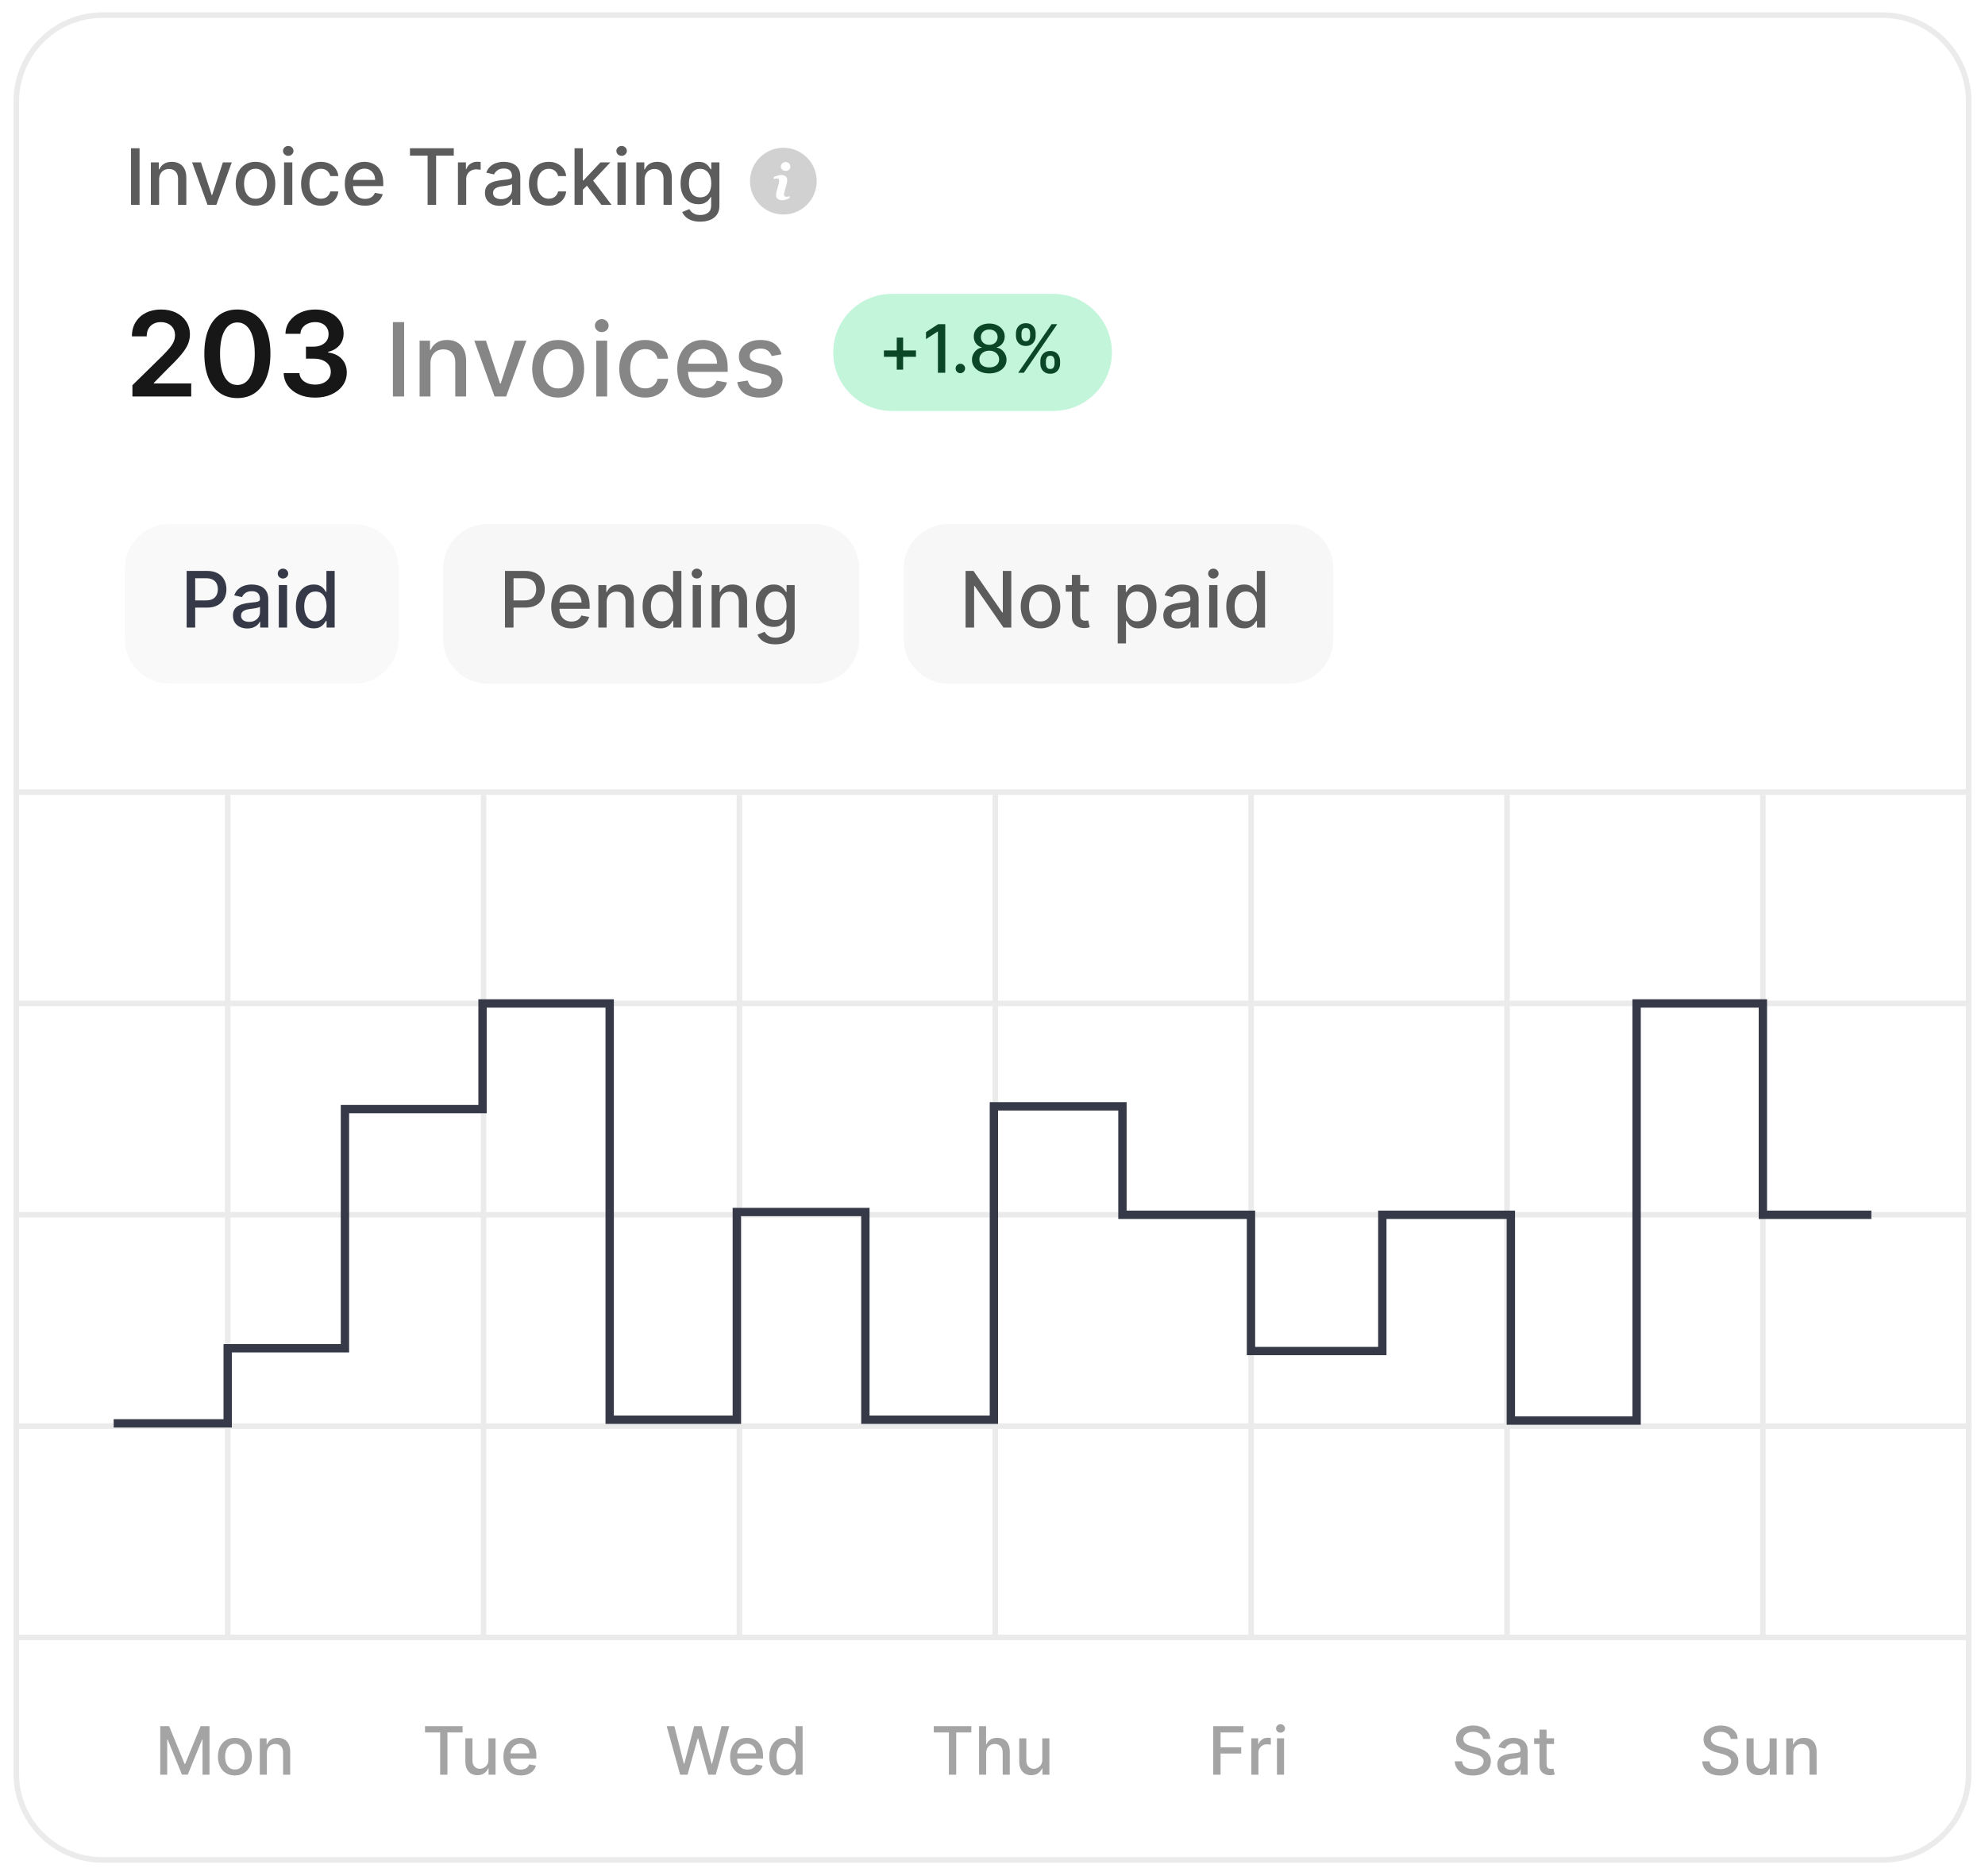 <svg width="293" height="277" viewBox="0 0 293 277" fill="none" xmlns="http://www.w3.org/2000/svg">
<g filter="url(#filter0_d_95_2905)">
<g clip-path="url(#clip0_95_2905)">
<path d="M2 14.136C2 6.881 7.881 1 15.136 1H277.864C285.119 1 291 6.881 291 14.136V261.023C291 268.278 285.119 274.159 277.864 274.159H15.136C7.881 274.159 2 268.278 2 261.023V14.136Z" fill="white"/>
<path d="M20.6 21.061V29.42H19.338V21.061H20.6ZM23.49 25.698V29.42H22.27V23.151H23.441V24.171H23.518C23.663 23.839 23.889 23.573 24.196 23.371C24.506 23.17 24.897 23.069 25.368 23.069C25.795 23.069 26.169 23.159 26.49 23.338C26.811 23.515 27.06 23.779 27.237 24.13C27.414 24.481 27.502 24.916 27.502 25.433V29.42H26.282V25.579C26.282 25.125 26.163 24.77 25.927 24.514C25.69 24.256 25.365 24.126 24.951 24.126C24.668 24.126 24.416 24.188 24.196 24.31C23.978 24.433 23.806 24.612 23.678 24.849C23.552 25.083 23.49 25.366 23.49 25.698ZM34.209 23.151L31.936 29.42H30.629L28.352 23.151H29.662L31.25 27.976H31.315L32.899 23.151H34.209ZM37.715 29.547C37.127 29.547 36.614 29.412 36.176 29.143C35.738 28.873 35.398 28.497 35.156 28.012C34.913 27.528 34.792 26.962 34.792 26.314C34.792 25.664 34.913 25.095 35.156 24.608C35.398 24.121 35.738 23.743 36.176 23.473C36.614 23.204 37.127 23.069 37.715 23.069C38.303 23.069 38.816 23.204 39.254 23.473C39.692 23.743 40.032 24.121 40.274 24.608C40.516 25.095 40.637 25.664 40.637 26.314C40.637 26.962 40.516 27.528 40.274 28.012C40.032 28.497 39.692 28.873 39.254 29.143C38.816 29.412 38.303 29.547 37.715 29.547ZM37.719 28.522C38.1 28.522 38.416 28.422 38.666 28.22C38.916 28.019 39.101 27.751 39.221 27.416C39.343 27.081 39.405 26.713 39.405 26.31C39.405 25.91 39.343 25.543 39.221 25.208C39.101 24.871 38.916 24.6 38.666 24.396C38.416 24.192 38.1 24.09 37.719 24.09C37.335 24.09 37.017 24.192 36.764 24.396C36.513 24.6 36.327 24.871 36.205 25.208C36.085 25.543 36.025 25.91 36.025 26.31C36.025 26.713 36.085 27.081 36.205 27.416C36.327 27.751 36.513 28.019 36.764 28.22C37.017 28.422 37.335 28.522 37.719 28.522ZM41.931 29.42V23.151H43.151V29.42H41.931ZM42.547 22.183C42.335 22.183 42.153 22.113 42 21.971C41.85 21.827 41.776 21.655 41.776 21.457C41.776 21.256 41.85 21.084 42 20.942C42.153 20.798 42.335 20.726 42.547 20.726C42.759 20.726 42.94 20.798 43.09 20.942C43.242 21.084 43.319 21.256 43.319 21.457C43.319 21.655 43.242 21.827 43.09 21.971C42.94 22.113 42.759 22.183 42.547 22.183ZM47.365 29.547C46.758 29.547 46.236 29.41 45.798 29.135C45.362 28.857 45.028 28.475 44.794 27.988C44.559 27.501 44.442 26.943 44.442 26.314C44.442 25.677 44.562 25.116 44.802 24.628C45.041 24.139 45.379 23.756 45.814 23.481C46.249 23.207 46.762 23.069 47.353 23.069C47.829 23.069 48.254 23.158 48.626 23.334C48.999 23.509 49.3 23.753 49.528 24.069C49.76 24.385 49.897 24.754 49.941 25.175H48.753C48.688 24.881 48.538 24.628 48.304 24.416C48.072 24.204 47.762 24.098 47.373 24.098C47.033 24.098 46.735 24.188 46.479 24.367C46.226 24.544 46.029 24.797 45.887 25.126C45.746 25.453 45.675 25.839 45.675 26.286C45.675 26.743 45.745 27.137 45.883 27.469C46.022 27.801 46.218 28.058 46.471 28.241C46.727 28.423 47.028 28.514 47.373 28.514C47.605 28.514 47.814 28.472 48.002 28.388C48.192 28.301 48.351 28.177 48.479 28.016C48.61 27.856 48.701 27.663 48.753 27.437H49.941C49.897 27.842 49.765 28.204 49.545 28.522C49.324 28.841 49.029 29.091 48.659 29.273C48.292 29.456 47.86 29.547 47.365 29.547ZM53.879 29.547C53.261 29.547 52.729 29.415 52.283 29.151C51.839 28.884 51.496 28.51 51.254 28.029C51.015 27.544 50.895 26.977 50.895 26.326C50.895 25.684 51.015 25.118 51.254 24.628C51.496 24.139 51.834 23.756 52.267 23.481C52.702 23.207 53.211 23.069 53.793 23.069C54.147 23.069 54.49 23.128 54.822 23.245C55.154 23.362 55.452 23.545 55.716 23.796C55.98 24.046 56.188 24.371 56.34 24.771C56.493 25.169 56.569 25.652 56.569 26.22V26.653H51.585V25.739H55.373C55.373 25.418 55.308 25.133 55.177 24.886C55.046 24.635 54.863 24.438 54.626 24.294C54.392 24.149 54.117 24.077 53.801 24.077C53.459 24.077 53.159 24.162 52.903 24.33C52.65 24.496 52.454 24.714 52.316 24.983C52.179 25.25 52.111 25.54 52.111 25.853V26.567C52.111 26.986 52.185 27.343 52.332 27.637C52.482 27.931 52.69 28.155 52.956 28.31C53.223 28.463 53.535 28.539 53.891 28.539C54.123 28.539 54.333 28.506 54.524 28.441C54.714 28.373 54.879 28.272 55.018 28.139C55.157 28.005 55.263 27.841 55.336 27.645L56.491 27.853C56.399 28.193 56.233 28.491 55.993 28.747C55.757 29 55.459 29.197 55.099 29.339C54.743 29.478 54.336 29.547 53.879 29.547ZM60.513 22.147V21.061H66.982V22.147H64.374V29.42H63.117V22.147H60.513ZM67.594 29.42V23.151H68.774V24.147H68.839C68.953 23.809 69.155 23.544 69.443 23.351C69.734 23.155 70.064 23.057 70.431 23.057C70.507 23.057 70.597 23.06 70.7 23.065C70.806 23.07 70.889 23.077 70.949 23.085V24.253C70.9 24.239 70.813 24.224 70.688 24.208C70.563 24.189 70.438 24.179 70.312 24.179C70.024 24.179 69.767 24.241 69.541 24.363C69.318 24.483 69.141 24.65 69.01 24.865C68.88 25.077 68.814 25.32 68.814 25.592V29.42H67.594ZM73.705 29.559C73.308 29.559 72.948 29.486 72.627 29.339C72.306 29.189 72.052 28.973 71.864 28.69C71.679 28.407 71.586 28.06 71.586 27.649C71.586 27.295 71.654 27.004 71.79 26.775C71.927 26.547 72.11 26.366 72.341 26.233C72.573 26.099 72.831 25.998 73.117 25.93C73.403 25.863 73.694 25.811 73.991 25.775C74.366 25.732 74.671 25.697 74.905 25.669C75.139 25.639 75.309 25.592 75.415 25.526C75.521 25.461 75.574 25.355 75.574 25.208V25.179C75.574 24.823 75.474 24.547 75.272 24.351C75.074 24.155 74.777 24.057 74.382 24.057C73.972 24.057 73.648 24.148 73.411 24.33C73.177 24.51 73.015 24.71 72.925 24.93L71.778 24.669C71.914 24.288 72.113 23.981 72.374 23.747C72.638 23.51 72.942 23.338 73.284 23.232C73.627 23.124 73.988 23.069 74.366 23.069C74.617 23.069 74.882 23.099 75.162 23.159C75.445 23.216 75.709 23.322 75.954 23.477C76.202 23.632 76.404 23.854 76.562 24.143C76.72 24.428 76.799 24.8 76.799 25.257V29.42H75.607V28.563H75.558C75.479 28.721 75.361 28.876 75.203 29.029C75.045 29.181 74.842 29.308 74.595 29.408C74.347 29.509 74.05 29.559 73.705 29.559ZM73.97 28.58C74.308 28.58 74.596 28.513 74.835 28.38C75.078 28.246 75.261 28.072 75.387 27.857C75.514 27.639 75.578 27.407 75.578 27.159V26.351C75.535 26.394 75.451 26.435 75.325 26.473C75.203 26.509 75.063 26.54 74.905 26.567C74.747 26.592 74.593 26.615 74.444 26.637C74.294 26.656 74.169 26.672 74.068 26.686C73.831 26.715 73.615 26.766 73.419 26.837C73.226 26.907 73.071 27.009 72.954 27.143C72.84 27.273 72.782 27.448 72.782 27.665C72.782 27.967 72.894 28.196 73.117 28.351C73.34 28.503 73.625 28.58 73.97 28.58ZM80.996 29.547C80.39 29.547 79.867 29.41 79.429 29.135C78.994 28.857 78.659 28.475 78.425 27.988C78.191 27.501 78.074 26.943 78.074 26.314C78.074 25.677 78.194 25.116 78.433 24.628C78.672 24.139 79.01 23.756 79.445 23.481C79.881 23.207 80.394 23.069 80.984 23.069C81.46 23.069 81.885 23.158 82.258 23.334C82.63 23.509 82.931 23.753 83.16 24.069C83.391 24.385 83.528 24.754 83.572 25.175H82.384C82.319 24.881 82.169 24.628 81.935 24.416C81.704 24.204 81.394 24.098 81.005 24.098C80.664 24.098 80.366 24.188 80.111 24.367C79.858 24.544 79.66 24.797 79.519 25.126C79.377 25.453 79.306 25.839 79.306 26.286C79.306 26.743 79.376 27.137 79.515 27.469C79.653 27.801 79.849 28.058 80.103 28.241C80.358 28.423 80.659 28.514 81.005 28.514C81.236 28.514 81.445 28.472 81.633 28.388C81.824 28.301 81.983 28.177 82.111 28.016C82.241 27.856 82.332 27.663 82.384 27.437H83.572C83.528 27.842 83.397 28.204 83.176 28.522C82.956 28.841 82.66 29.091 82.29 29.273C81.923 29.456 81.492 29.547 80.996 29.547ZM85.931 27.294L85.922 25.804H86.135L88.633 23.151H90.094L87.245 26.171H87.053L85.931 27.294ZM84.808 29.42V21.061H86.029V29.42H84.808ZM88.767 29.42L86.522 26.441L87.363 25.588L90.266 29.42H88.767ZM91.137 29.42V23.151H92.358V29.42H91.137ZM91.754 22.183C91.541 22.183 91.359 22.113 91.207 21.971C91.057 21.827 90.982 21.655 90.982 21.457C90.982 21.256 91.057 21.084 91.207 20.942C91.359 20.798 91.541 20.726 91.754 20.726C91.966 20.726 92.147 20.798 92.297 20.942C92.449 21.084 92.525 21.256 92.525 21.457C92.525 21.655 92.449 21.827 92.297 21.971C92.147 22.113 91.966 22.183 91.754 22.183ZM95.151 25.698V29.42H93.931V23.151H95.102V24.171H95.18C95.324 23.839 95.55 23.573 95.857 23.371C96.168 23.17 96.558 23.069 97.029 23.069C97.456 23.069 97.83 23.159 98.151 23.338C98.472 23.515 98.722 23.779 98.898 24.13C99.075 24.481 99.164 24.916 99.164 25.433V29.42H97.943V25.579C97.943 25.125 97.825 24.77 97.588 24.514C97.351 24.256 97.026 24.126 96.613 24.126C96.329 24.126 96.078 24.188 95.857 24.31C95.64 24.433 95.467 24.612 95.339 24.849C95.214 25.083 95.151 25.366 95.151 25.698ZM103.36 31.902C102.862 31.902 102.434 31.837 102.074 31.706C101.718 31.576 101.427 31.403 101.201 31.188C100.975 30.973 100.806 30.738 100.695 30.482L101.744 30.049C101.817 30.169 101.915 30.295 102.038 30.429C102.163 30.565 102.332 30.68 102.544 30.776C102.759 30.871 103.035 30.918 103.372 30.918C103.835 30.918 104.217 30.805 104.519 30.58C104.821 30.357 104.972 30 104.972 29.51V28.277H104.895C104.821 28.411 104.715 28.559 104.577 28.722C104.44 28.886 104.253 29.027 104.013 29.147C103.774 29.267 103.462 29.326 103.079 29.326C102.583 29.326 102.137 29.211 101.74 28.98C101.345 28.746 101.032 28.401 100.801 27.947C100.572 27.49 100.458 26.928 100.458 26.261C100.458 25.594 100.571 25.023 100.797 24.547C101.025 24.07 101.338 23.706 101.736 23.453C102.133 23.197 102.583 23.069 103.087 23.069C103.476 23.069 103.79 23.134 104.03 23.265C104.269 23.393 104.455 23.543 104.589 23.714C104.725 23.886 104.83 24.037 104.903 24.167H104.993V23.151H106.189V29.559C106.189 30.098 106.064 30.54 105.813 30.886C105.563 31.231 105.224 31.487 104.797 31.653C104.372 31.819 103.894 31.902 103.36 31.902ZM103.348 28.314C103.699 28.314 103.996 28.233 104.238 28.069C104.483 27.903 104.668 27.667 104.793 27.359C104.921 27.049 104.985 26.677 104.985 26.245C104.985 25.823 104.922 25.451 104.797 25.13C104.672 24.809 104.488 24.559 104.246 24.379C104.004 24.197 103.704 24.106 103.348 24.106C102.981 24.106 102.674 24.201 102.43 24.392C102.185 24.579 102 24.835 101.874 25.159C101.752 25.483 101.691 25.845 101.691 26.245C101.691 26.656 101.753 27.016 101.878 27.326C102.004 27.637 102.189 27.879 102.434 28.053C102.681 28.227 102.986 28.314 103.348 28.314Z" fill="#5C5C5C"/>
<path fill-rule="evenodd" clip-rule="evenodd" d="M115.629 30.846C118.35 30.846 120.555 28.641 120.555 25.92C120.555 23.2 118.35 20.994 115.629 20.994C112.909 20.994 110.703 23.2 110.703 25.92C110.703 28.641 112.909 30.846 115.629 30.846ZM116.509 28.449L116.587 28.128C116.547 28.147 116.481 28.169 116.391 28.194C116.301 28.218 116.22 28.231 116.148 28.231C115.996 28.231 115.889 28.206 115.827 28.156C115.765 28.106 115.734 28.012 115.734 27.874C115.734 27.819 115.744 27.737 115.763 27.631C115.782 27.523 115.804 27.428 115.828 27.344L116.121 26.305C116.15 26.209 116.17 26.104 116.18 25.99C116.191 25.875 116.196 25.796 116.196 25.75C116.196 25.531 116.119 25.353 115.966 25.216C115.812 25.079 115.593 25.01 115.309 25.01C115.151 25.01 114.984 25.038 114.808 25.094C114.631 25.15 114.446 25.218 114.253 25.296L114.174 25.618C114.232 25.597 114.301 25.574 114.381 25.55C114.461 25.526 114.539 25.514 114.615 25.514C114.771 25.514 114.876 25.541 114.931 25.593C114.986 25.645 115.013 25.739 115.013 25.872C115.013 25.946 115.005 26.028 114.986 26.117C114.969 26.206 114.946 26.301 114.92 26.401L114.625 27.445C114.599 27.555 114.58 27.653 114.568 27.74C114.556 27.827 114.55 27.912 114.55 27.995C114.55 28.21 114.629 28.387 114.788 28.526C114.946 28.665 115.168 28.735 115.454 28.735C115.64 28.735 115.803 28.711 115.944 28.662C116.084 28.613 116.273 28.542 116.509 28.449ZM116.456 24.226C116.594 24.099 116.662 23.944 116.662 23.763C116.662 23.582 116.594 23.427 116.456 23.298C116.32 23.17 116.155 23.105 115.962 23.105C115.768 23.105 115.603 23.17 115.465 23.298C115.326 23.427 115.257 23.582 115.257 23.763C115.257 23.944 115.326 24.099 115.465 24.226C115.603 24.354 115.768 24.417 115.962 24.417C116.155 24.417 116.32 24.354 116.456 24.226Z" fill="#D1D1D1"/>
<path d="M19.545 57.705V56.048L23.941 51.739C24.361 51.314 24.712 50.937 24.992 50.607C25.272 50.278 25.482 49.958 25.622 49.649C25.763 49.34 25.833 49.01 25.833 48.66C25.833 48.26 25.742 47.918 25.561 47.633C25.379 47.345 25.13 47.122 24.812 46.966C24.495 46.809 24.134 46.731 23.731 46.731C23.314 46.731 22.95 46.817 22.636 46.99C22.323 47.16 22.08 47.401 21.907 47.714C21.738 48.027 21.653 48.4 21.653 48.833H19.471C19.471 48.029 19.654 47.331 20.021 46.737C20.388 46.144 20.893 45.684 21.536 45.358C22.183 45.033 22.925 44.87 23.762 44.87C24.611 44.87 25.357 45.029 26 45.346C26.642 45.663 27.141 46.098 27.496 46.651C27.854 47.203 28.034 47.833 28.034 48.542C28.034 49.016 27.943 49.482 27.762 49.94C27.58 50.397 27.261 50.904 26.803 51.46C26.35 52.017 25.713 52.691 24.893 53.482L22.71 55.702V55.788H28.225V57.705H19.545ZM35.038 57.946C34.02 57.946 33.146 57.688 32.417 57.173C31.692 56.654 31.133 55.906 30.741 54.929C30.354 53.948 30.16 52.767 30.16 51.386C30.164 50.005 30.36 48.831 30.748 47.862C31.139 46.889 31.698 46.148 32.423 45.636C33.153 45.126 34.024 44.87 35.038 44.87C36.052 44.87 36.924 45.126 37.653 45.636C38.383 46.148 38.941 46.889 39.329 47.862C39.72 48.835 39.916 50.01 39.916 51.386C39.916 52.771 39.72 53.954 39.329 54.935C38.941 55.912 38.383 56.658 37.653 57.173C36.928 57.688 36.056 57.946 35.038 57.946ZM35.038 56.011C35.83 56.011 36.454 55.621 36.911 54.842C37.373 54.059 37.604 52.907 37.604 51.386C37.604 50.38 37.499 49.536 37.289 48.851C37.078 48.167 36.782 47.652 36.398 47.306C36.015 46.956 35.562 46.78 35.038 46.78C34.251 46.78 33.629 47.172 33.171 47.955C32.714 48.734 32.483 49.878 32.479 51.386C32.475 52.396 32.576 53.245 32.782 53.933C32.992 54.622 33.289 55.141 33.672 55.491C34.055 55.837 34.511 56.011 35.038 56.011ZM46.514 57.878C45.624 57.878 44.833 57.725 44.14 57.42C43.452 57.115 42.908 56.691 42.508 56.147C42.108 55.603 41.896 54.974 41.871 54.261H44.196C44.217 54.603 44.33 54.902 44.536 55.157C44.742 55.409 45.016 55.605 45.358 55.745C45.7 55.885 46.084 55.955 46.508 55.955C46.962 55.955 47.363 55.877 47.714 55.72C48.064 55.559 48.338 55.337 48.536 55.052C48.734 54.768 48.831 54.44 48.827 54.069C48.831 53.686 48.732 53.348 48.53 53.055C48.328 52.763 48.035 52.534 47.652 52.369C47.273 52.204 46.815 52.122 46.279 52.122H45.16V50.354H46.279C46.72 50.354 47.106 50.278 47.435 50.125C47.769 49.972 48.031 49.758 48.221 49.482C48.41 49.202 48.503 48.878 48.499 48.511C48.503 48.153 48.423 47.842 48.258 47.578C48.097 47.31 47.868 47.102 47.572 46.953C47.279 46.805 46.935 46.731 46.539 46.731C46.152 46.731 45.793 46.801 45.463 46.941C45.134 47.081 44.868 47.281 44.666 47.541C44.464 47.796 44.357 48.101 44.344 48.456H42.137C42.154 47.747 42.358 47.124 42.749 46.589C43.145 46.049 43.672 45.628 44.332 45.327C44.991 45.022 45.731 44.87 46.551 44.87C47.396 44.87 48.13 45.029 48.752 45.346C49.379 45.659 49.863 46.082 50.205 46.613C50.547 47.145 50.718 47.732 50.718 48.375C50.722 49.088 50.512 49.686 50.088 50.168C49.667 50.651 49.115 50.966 48.431 51.114V51.213C49.321 51.337 50.003 51.666 50.477 52.202C50.955 52.734 51.192 53.395 51.188 54.187C51.188 54.896 50.986 55.53 50.582 56.091C50.182 56.647 49.63 57.084 48.925 57.402C48.225 57.719 47.421 57.878 46.514 57.878Z" fill="#171717"/>
<path d="M59.653 46.731V57.705H57.997V46.731H59.653ZM63.537 52.818V57.705H61.935V49.475H63.473V50.814H63.575C63.764 50.378 64.061 50.028 64.464 49.764C64.871 49.5 65.384 49.367 66.002 49.367C66.563 49.367 67.054 49.485 67.475 49.721C67.897 49.953 68.224 50.3 68.456 50.761C68.688 51.221 68.804 51.791 68.804 52.47V57.705H67.202V52.663C67.202 52.066 67.047 51.6 66.736 51.264C66.425 50.925 65.998 50.755 65.455 50.755C65.084 50.755 64.754 50.836 64.464 50.996C64.178 51.157 63.952 51.393 63.784 51.703C63.619 52.011 63.537 52.382 63.537 52.818ZM77.699 49.475L74.714 57.705H73L70.01 49.475H71.73L73.814 55.808H73.9L75.979 49.475H77.699ZM82.391 57.871C81.619 57.871 80.946 57.694 80.371 57.34C79.796 56.987 79.349 56.492 79.031 55.856C78.713 55.22 78.555 54.477 78.555 53.627C78.555 52.773 78.713 52.027 79.031 51.387C79.349 50.748 79.796 50.252 80.371 49.898C80.946 49.544 81.619 49.367 82.391 49.367C83.162 49.367 83.836 49.544 84.411 49.898C84.986 50.252 85.433 50.748 85.751 51.387C86.068 52.027 86.227 52.773 86.227 53.627C86.227 54.477 86.068 55.22 85.751 55.856C85.433 56.492 84.986 56.987 84.411 57.34C83.836 57.694 83.162 57.871 82.391 57.871ZM82.396 56.526C82.896 56.526 83.311 56.394 83.639 56.129C83.968 55.865 84.211 55.513 84.368 55.074C84.529 54.634 84.609 54.15 84.609 53.622C84.609 53.097 84.529 52.614 84.368 52.175C84.211 51.732 83.968 51.377 83.639 51.109C83.311 50.841 82.896 50.707 82.396 50.707C81.893 50.707 81.475 50.841 81.142 51.109C80.814 51.377 80.569 51.732 80.409 52.175C80.251 52.614 80.173 53.097 80.173 53.622C80.173 54.15 80.251 54.634 80.409 55.074C80.569 55.513 80.814 55.865 81.142 56.129C81.475 56.394 81.893 56.526 82.396 56.526ZM88.016 57.705V49.475H89.618V57.705H88.016ZM88.825 48.205C88.546 48.205 88.307 48.112 88.107 47.926C87.91 47.737 87.812 47.512 87.812 47.251C87.812 46.987 87.91 46.762 88.107 46.576C88.307 46.386 88.546 46.292 88.825 46.292C89.103 46.292 89.341 46.386 89.537 46.576C89.737 46.762 89.837 46.987 89.837 47.251C89.837 47.512 89.737 47.737 89.537 47.926C89.341 48.112 89.103 48.205 88.825 48.205ZM95.24 57.871C94.443 57.871 93.757 57.69 93.182 57.33C92.611 56.965 92.171 56.463 91.864 55.824C91.557 55.184 91.403 54.452 91.403 53.627C91.403 52.791 91.56 52.054 91.875 51.414C92.189 50.771 92.632 50.269 93.204 49.909C93.775 49.548 94.448 49.367 95.224 49.367C95.849 49.367 96.406 49.483 96.895 49.716C97.385 49.944 97.779 50.266 98.079 50.68C98.383 51.094 98.563 51.578 98.621 52.132H97.061C96.976 51.746 96.779 51.414 96.472 51.136C96.168 50.857 95.761 50.718 95.25 50.718C94.804 50.718 94.413 50.836 94.077 51.071C93.745 51.303 93.486 51.636 93.3 52.068C93.114 52.496 93.021 53.004 93.021 53.59C93.021 54.19 93.112 54.708 93.295 55.143C93.477 55.579 93.734 55.917 94.066 56.156C94.402 56.395 94.797 56.515 95.25 56.515C95.554 56.515 95.829 56.46 96.076 56.349C96.326 56.235 96.534 56.072 96.702 55.861C96.874 55.651 96.993 55.397 97.061 55.101H98.621C98.563 55.633 98.39 56.108 98.101 56.526C97.811 56.944 97.424 57.272 96.938 57.512C96.456 57.751 95.89 57.871 95.24 57.871ZM103.881 57.871C103.07 57.871 102.372 57.697 101.786 57.351C101.204 57.001 100.754 56.51 100.436 55.877C100.121 55.242 99.964 54.497 99.964 53.643C99.964 52.8 100.121 52.057 100.436 51.414C100.754 50.771 101.196 50.269 101.764 49.909C102.336 49.548 103.004 49.367 103.768 49.367C104.233 49.367 104.683 49.444 105.119 49.598C105.554 49.751 105.946 49.992 106.292 50.321C106.639 50.65 106.912 51.077 107.112 51.602C107.312 52.123 107.412 52.757 107.412 53.504V54.072H100.87V52.872H105.842C105.842 52.45 105.756 52.077 105.585 51.752C105.413 51.423 105.172 51.164 104.861 50.975C104.554 50.785 104.193 50.691 103.779 50.691C103.329 50.691 102.936 50.802 102.6 51.023C102.268 51.241 102.011 51.527 101.829 51.88C101.65 52.23 101.561 52.611 101.561 53.022V53.959C101.561 54.509 101.657 54.977 101.85 55.363C102.047 55.749 102.32 56.044 102.67 56.247C103.02 56.447 103.429 56.547 103.897 56.547C104.201 56.547 104.477 56.504 104.727 56.419C104.978 56.329 105.194 56.197 105.376 56.022C105.558 55.847 105.697 55.631 105.794 55.374L107.31 55.647C107.189 56.094 106.971 56.485 106.656 56.821C106.346 57.153 105.954 57.412 105.483 57.597C105.015 57.78 104.481 57.871 103.881 57.871ZM115.357 51.484L113.905 51.741C113.844 51.555 113.747 51.379 113.615 51.211C113.487 51.043 113.312 50.905 113.09 50.798C112.869 50.691 112.592 50.637 112.26 50.637C111.806 50.637 111.427 50.739 111.124 50.943C110.82 51.143 110.668 51.402 110.668 51.72C110.668 51.995 110.77 52.216 110.974 52.384C111.177 52.552 111.506 52.689 111.96 52.797L113.267 53.097C114.024 53.272 114.589 53.541 114.96 53.906C115.332 54.27 115.517 54.743 115.517 55.326C115.517 55.819 115.374 56.258 115.089 56.644C114.806 57.026 114.412 57.326 113.905 57.544C113.401 57.762 112.817 57.871 112.152 57.871C111.231 57.871 110.479 57.674 109.897 57.281C109.314 56.885 108.957 56.322 108.825 55.593L110.374 55.358C110.47 55.761 110.668 56.067 110.968 56.274C111.268 56.478 111.659 56.579 112.142 56.579C112.667 56.579 113.087 56.47 113.401 56.253C113.715 56.031 113.872 55.761 113.872 55.444C113.872 55.186 113.776 54.97 113.583 54.795C113.394 54.62 113.103 54.488 112.71 54.399L111.317 54.093C110.549 53.918 109.981 53.64 109.613 53.257C109.248 52.875 109.066 52.391 109.066 51.805C109.066 51.319 109.202 50.895 109.473 50.53C109.745 50.166 110.12 49.882 110.599 49.678C111.077 49.471 111.626 49.367 112.244 49.367C113.133 49.367 113.833 49.56 114.344 49.946C114.855 50.328 115.192 50.841 115.357 51.484Z" fill="#868686"/>
<path d="M122.988 51.205C122.988 46.432 126.857 42.562 131.63 42.562H155.483C160.255 42.562 164.125 46.432 164.125 51.205V51.205C164.125 55.977 160.255 59.847 155.483 59.847H131.63C126.857 59.847 122.988 55.977 122.988 51.205V51.205Z" fill="#C2F5DA"/>
<path d="M132.366 53.75V49.02H133.307V53.75H132.366ZM130.473 51.853V50.912H135.204V51.853H130.473ZM139.526 47.039V54.205H138.442V48.124H138.4L136.685 49.243V48.208L138.473 47.039H139.526ZM141.754 54.271C141.563 54.271 141.398 54.203 141.261 54.068C141.123 53.931 141.054 53.765 141.054 53.571C141.054 53.38 141.123 53.217 141.261 53.081C141.398 52.944 141.563 52.875 141.754 52.875C141.945 52.875 142.11 52.944 142.247 53.081C142.385 53.217 142.454 53.38 142.454 53.571C142.454 53.7 142.421 53.817 142.356 53.925C142.293 54.03 142.209 54.114 142.104 54.177C141.999 54.24 141.882 54.271 141.754 54.271ZM146.021 54.303C145.52 54.303 145.077 54.216 144.692 54.044C144.309 53.871 144.01 53.633 143.793 53.33C143.576 53.027 143.469 52.681 143.471 52.294C143.469 51.991 143.53 51.712 143.656 51.458C143.785 51.202 143.958 50.988 144.178 50.818C144.397 50.645 144.642 50.536 144.912 50.489V50.447C144.555 50.361 144.27 50.169 144.055 49.873C143.841 49.577 143.734 49.236 143.737 48.852C143.734 48.485 143.831 48.159 144.027 47.872C144.225 47.583 144.497 47.355 144.842 47.19C145.188 47.024 145.581 46.941 146.021 46.941C146.458 46.941 146.847 47.025 147.19 47.193C147.535 47.359 147.807 47.586 148.005 47.876C148.203 48.162 148.304 48.488 148.306 48.852C148.304 49.236 148.194 49.577 147.977 49.873C147.76 50.169 147.478 50.361 147.13 50.447V50.489C147.399 50.536 147.64 50.645 147.855 50.818C148.072 50.988 148.244 51.202 148.373 51.458C148.503 51.712 148.57 51.991 148.572 52.294C148.57 52.681 148.46 53.027 148.243 53.33C148.026 53.633 147.725 53.871 147.34 54.044C146.958 54.216 146.518 54.303 146.021 54.303ZM146.021 53.417C146.318 53.417 146.574 53.368 146.791 53.27C147.008 53.17 147.176 53.031 147.295 52.854C147.414 52.675 147.475 52.465 147.477 52.224C147.475 51.975 147.409 51.754 147.281 51.563C147.155 51.372 146.984 51.221 146.767 51.112C146.55 51.002 146.301 50.947 146.021 50.947C145.739 50.947 145.488 51.002 145.269 51.112C145.05 51.221 144.877 51.372 144.751 51.563C144.625 51.754 144.564 51.975 144.566 52.224C144.564 52.465 144.621 52.675 144.737 52.854C144.856 53.031 145.025 53.17 145.245 53.27C145.464 53.368 145.723 53.417 146.021 53.417ZM146.021 50.083C146.259 50.083 146.47 50.035 146.655 49.94C146.839 49.844 146.984 49.711 147.089 49.541C147.196 49.371 147.251 49.171 147.253 48.943C147.251 48.719 147.197 48.523 147.092 48.355C146.989 48.187 146.846 48.057 146.662 47.966C146.477 47.873 146.264 47.827 146.021 47.827C145.774 47.827 145.557 47.873 145.371 47.966C145.186 48.057 145.043 48.187 144.94 48.355C144.838 48.523 144.788 48.719 144.79 48.943C144.788 49.171 144.839 49.371 144.944 49.541C145.049 49.711 145.193 49.844 145.378 49.94C145.564 50.035 145.779 50.083 146.021 50.083ZM153.565 52.861V52.483C153.565 52.213 153.621 51.965 153.733 51.742C153.848 51.515 154.013 51.334 154.23 51.199C154.449 51.062 154.714 50.993 155.024 50.993C155.342 50.993 155.607 51.06 155.822 51.196C156.037 51.331 156.199 51.512 156.308 51.738C156.42 51.964 156.476 52.213 156.476 52.483V52.861C156.476 53.132 156.42 53.38 156.308 53.606C156.196 53.83 156.032 54.011 155.815 54.149C155.6 54.284 155.337 54.352 155.024 54.352C154.71 54.352 154.444 54.284 154.227 54.149C154.01 54.011 153.845 53.83 153.733 53.606C153.621 53.38 153.565 53.132 153.565 52.861ZM154.381 52.483V52.861C154.381 53.062 154.428 53.244 154.524 53.407C154.62 53.57 154.786 53.652 155.024 53.652C155.26 53.652 155.424 53.57 155.518 53.407C155.611 53.244 155.658 53.062 155.658 52.861V52.483C155.658 52.283 155.612 52.101 155.521 51.937C155.433 51.774 155.267 51.693 155.024 51.693C154.791 51.693 154.626 51.774 154.528 51.937C154.43 52.101 154.381 52.283 154.381 52.483ZM149.962 48.761V48.383C149.962 48.112 150.018 47.864 150.13 47.638C150.244 47.411 150.41 47.231 150.627 47.095C150.846 46.96 151.111 46.892 151.421 46.892C151.738 46.892 152.004 46.96 152.218 47.095C152.433 47.231 152.595 47.411 152.705 47.638C152.814 47.864 152.869 48.112 152.869 48.383V48.761C152.869 49.031 152.813 49.28 152.701 49.506C152.592 49.73 152.428 49.91 152.211 50.048C151.997 50.183 151.733 50.251 151.421 50.251C151.104 50.251 150.836 50.183 150.62 50.048C150.405 49.91 150.242 49.73 150.13 49.506C150.018 49.28 149.962 49.031 149.962 48.761ZM150.78 48.383V48.761C150.78 48.961 150.827 49.143 150.92 49.306C151.016 49.47 151.183 49.551 151.421 49.551C151.654 49.551 151.817 49.47 151.911 49.306C152.006 49.143 152.054 48.961 152.054 48.761V48.383C152.054 48.182 152.009 48 151.918 47.837C151.827 47.674 151.661 47.592 151.421 47.592C151.187 47.592 151.022 47.674 150.924 47.837C150.828 48 150.78 48.182 150.78 48.383ZM150.294 54.205L155.22 47.039H156.056L151.13 54.205H150.294Z" fill="#0B4627"/>
<path d="M18.42 83.102C18.42 79.475 21.361 76.534 24.988 76.534H52.272C55.9 76.534 58.84 79.475 58.84 83.102V93.534C58.84 97.162 55.9 100.102 52.272 100.102H24.988C21.361 100.102 18.42 97.162 18.42 93.534V83.102Z" fill="#C6C6C6" fill-opacity="0.1"/>
<path d="M27.549 91.818V83.459H30.529C31.179 83.459 31.718 83.577 32.145 83.814C32.573 84.051 32.892 84.374 33.105 84.785C33.317 85.194 33.423 85.653 33.423 86.165C33.423 86.679 33.316 87.142 33.1 87.553C32.888 87.961 32.567 88.285 32.137 88.524C31.71 88.761 31.172 88.879 30.525 88.879H28.476V87.81H30.411C30.822 87.81 31.155 87.739 31.411 87.598C31.666 87.454 31.854 87.258 31.974 87.01C32.094 86.762 32.154 86.481 32.154 86.165C32.154 85.849 32.094 85.569 31.974 85.324C31.854 85.079 31.665 84.888 31.407 84.749C31.151 84.61 30.813 84.54 30.394 84.54H28.811V91.818H27.549ZM36.503 91.957C36.106 91.957 35.747 91.884 35.425 91.737C35.104 91.587 34.85 91.371 34.662 91.088C34.477 90.805 34.385 90.458 34.385 90.047C34.385 89.693 34.453 89.402 34.589 89.173C34.725 88.945 34.908 88.764 35.14 88.63C35.371 88.497 35.63 88.397 35.915 88.328C36.201 88.26 36.492 88.209 36.789 88.173C37.164 88.13 37.469 88.094 37.703 88.067C37.937 88.037 38.107 87.99 38.213 87.924C38.319 87.859 38.373 87.753 38.373 87.606V87.577C38.373 87.221 38.272 86.945 38.071 86.749C37.872 86.553 37.575 86.455 37.181 86.455C36.77 86.455 36.446 86.546 36.209 86.728C35.975 86.908 35.813 87.108 35.724 87.328L34.577 87.067C34.712 86.686 34.911 86.379 35.172 86.145C35.436 85.908 35.74 85.737 36.083 85.63C36.425 85.522 36.786 85.467 37.164 85.467C37.415 85.467 37.68 85.497 37.96 85.557C38.243 85.614 38.507 85.72 38.752 85.875C39 86.03 39.203 86.252 39.36 86.541C39.518 86.826 39.597 87.198 39.597 87.655V91.818H38.405V90.961H38.356C38.277 91.119 38.159 91.274 38.001 91.427C37.843 91.579 37.641 91.705 37.393 91.806C37.145 91.907 36.849 91.957 36.503 91.957ZM36.768 90.978C37.106 90.978 37.394 90.911 37.634 90.778C37.876 90.644 38.06 90.47 38.185 90.255C38.313 90.037 38.377 89.805 38.377 89.557V88.749C38.333 88.792 38.249 88.833 38.124 88.871C38.001 88.907 37.861 88.938 37.703 88.965C37.545 88.99 37.392 89.013 37.242 89.035C37.092 89.054 36.967 89.07 36.866 89.084C36.63 89.114 36.413 89.164 36.217 89.235C36.024 89.305 35.869 89.407 35.752 89.541C35.638 89.671 35.581 89.846 35.581 90.063C35.581 90.365 35.692 90.594 35.915 90.749C36.139 90.901 36.423 90.978 36.768 90.978ZM41.154 91.818V85.549H42.374V91.818H41.154ZM41.77 84.581C41.558 84.581 41.376 84.511 41.223 84.369C41.073 84.225 40.999 84.053 40.999 83.855C40.999 83.653 41.073 83.482 41.223 83.341C41.376 83.196 41.558 83.124 41.77 83.124C41.982 83.124 42.163 83.196 42.313 83.341C42.465 83.482 42.541 83.653 42.541 83.855C42.541 84.053 42.465 84.225 42.313 84.369C42.163 84.511 41.982 84.581 41.77 84.581ZM46.294 91.941C45.788 91.941 45.336 91.812 44.939 91.553C44.544 91.292 44.234 90.92 44.008 90.439C43.785 89.954 43.674 89.373 43.674 88.696C43.674 88.018 43.786 87.439 44.012 86.957C44.241 86.475 44.554 86.107 44.951 85.851C45.349 85.595 45.799 85.467 46.302 85.467C46.691 85.467 47.004 85.532 47.241 85.663C47.481 85.791 47.666 85.941 47.796 86.112C47.93 86.284 48.033 86.434 48.106 86.565H48.18V83.459H49.4V91.818H48.209V90.843H48.106C48.033 90.976 47.927 91.129 47.788 91.3C47.652 91.471 47.464 91.621 47.225 91.749C46.985 91.877 46.675 91.941 46.294 91.941ZM46.563 90.9C46.914 90.9 47.211 90.807 47.453 90.622C47.698 90.435 47.883 90.175 48.008 89.843C48.136 89.511 48.2 89.124 48.2 88.683C48.2 88.248 48.138 87.867 48.013 87.541C47.887 87.214 47.704 86.96 47.462 86.777C47.219 86.595 46.92 86.504 46.563 86.504C46.196 86.504 45.89 86.599 45.645 86.79C45.4 86.98 45.215 87.24 45.09 87.569C44.968 87.898 44.906 88.27 44.906 88.683C44.906 89.103 44.969 89.48 45.094 89.814C45.219 90.149 45.404 90.414 45.649 90.61C45.897 90.803 46.202 90.9 46.563 90.9Z" fill="#363947"/>
<path d="M65.408 83.102C65.408 79.475 68.349 76.534 71.976 76.534H120.26C123.888 76.534 126.829 79.475 126.829 83.102V93.534C126.829 97.162 123.888 100.102 120.26 100.102H71.976C68.349 100.102 65.408 97.162 65.408 93.534V83.102Z" fill="#F7F7F7"/>
<path d="M74.537 91.818V83.459H77.517C78.168 83.459 78.706 83.577 79.134 83.814C79.561 84.051 79.881 84.374 80.093 84.785C80.305 85.194 80.411 85.653 80.411 86.165C80.411 86.679 80.304 87.142 80.089 87.553C79.876 87.961 79.555 88.285 79.126 88.524C78.698 88.761 78.161 88.879 77.513 88.879H75.464V87.81H77.399C77.81 87.81 78.143 87.739 78.399 87.598C78.655 87.454 78.843 87.258 78.962 87.01C79.082 86.762 79.142 86.481 79.142 86.165C79.142 85.849 79.082 85.569 78.962 85.324C78.843 85.079 78.653 84.888 78.395 84.749C78.139 84.61 77.802 84.54 77.383 84.54H75.799V91.818H74.537ZM84.347 91.945C83.729 91.945 83.197 91.813 82.751 91.549C82.307 91.282 81.964 90.908 81.722 90.427C81.483 89.942 81.363 89.375 81.363 88.724C81.363 88.082 81.483 87.516 81.722 87.026C81.964 86.537 82.302 86.154 82.734 85.879C83.17 85.605 83.678 85.467 84.261 85.467C84.615 85.467 84.957 85.526 85.289 85.643C85.621 85.76 85.919 85.943 86.183 86.194C86.447 86.444 86.655 86.769 86.808 87.169C86.96 87.567 87.036 88.049 87.036 88.618V89.051H82.052V88.137H85.84C85.84 87.816 85.775 87.531 85.644 87.284C85.514 87.033 85.33 86.836 85.094 86.692C84.859 86.547 84.585 86.475 84.269 86.475C83.926 86.475 83.627 86.56 83.371 86.728C83.118 86.894 82.922 87.112 82.783 87.382C82.647 87.648 82.579 87.938 82.579 88.251V88.965C82.579 89.384 82.653 89.741 82.799 90.035C82.949 90.329 83.157 90.553 83.424 90.708C83.691 90.861 84.002 90.937 84.359 90.937C84.59 90.937 84.801 90.904 84.991 90.839C85.182 90.771 85.347 90.67 85.485 90.537C85.624 90.403 85.73 90.239 85.804 90.043L86.959 90.251C86.866 90.591 86.7 90.889 86.461 91.145C86.224 91.398 85.926 91.595 85.567 91.737C85.21 91.876 84.804 91.945 84.347 91.945ZM89.542 88.096V91.818H88.322V85.549H89.493V86.569H89.571C89.715 86.237 89.941 85.971 90.248 85.769C90.558 85.568 90.949 85.467 91.42 85.467C91.847 85.467 92.221 85.557 92.542 85.737C92.863 85.913 93.112 86.177 93.289 86.528C93.466 86.879 93.554 87.313 93.554 87.831V91.818H92.334V87.977C92.334 87.523 92.216 87.168 91.979 86.912C91.742 86.653 91.417 86.524 91.003 86.524C90.72 86.524 90.469 86.585 90.248 86.708C90.031 86.83 89.858 87.01 89.73 87.247C89.605 87.481 89.542 87.764 89.542 88.096ZM97.469 91.941C96.963 91.941 96.511 91.812 96.114 91.553C95.72 91.292 95.409 90.92 95.183 90.439C94.96 89.954 94.849 89.373 94.849 88.696C94.849 88.018 94.962 87.439 95.188 86.957C95.416 86.475 95.729 86.107 96.126 85.851C96.524 85.595 96.974 85.467 97.478 85.467C97.867 85.467 98.18 85.532 98.416 85.663C98.656 85.791 98.841 85.941 98.971 86.112C99.105 86.284 99.208 86.434 99.282 86.565H99.355V83.459H100.576V91.818H99.384V90.843H99.282C99.208 90.976 99.102 91.129 98.963 91.3C98.827 91.471 98.639 91.621 98.4 91.749C98.16 91.877 97.85 91.941 97.469 91.941ZM97.739 90.9C98.09 90.9 98.386 90.807 98.629 90.622C98.873 90.435 99.058 90.175 99.184 89.843C99.311 89.511 99.376 89.124 99.376 88.683C99.376 88.248 99.313 87.867 99.188 87.541C99.063 87.214 98.879 86.96 98.637 86.777C98.394 86.595 98.095 86.504 97.739 86.504C97.371 86.504 97.065 86.599 96.82 86.79C96.575 86.98 96.39 87.24 96.265 87.569C96.143 87.898 96.082 88.27 96.082 88.683C96.082 89.103 96.144 89.48 96.269 89.814C96.394 90.149 96.579 90.414 96.824 90.61C97.072 90.803 97.377 90.9 97.739 90.9ZM102.248 91.818V85.549H103.469V91.818H102.248ZM102.865 84.581C102.653 84.581 102.47 84.511 102.318 84.369C102.168 84.225 102.093 84.053 102.093 83.855C102.093 83.653 102.168 83.482 102.318 83.341C102.47 83.196 102.653 83.124 102.865 83.124C103.077 83.124 103.258 83.196 103.408 83.341C103.56 83.482 103.636 83.653 103.636 83.855C103.636 84.053 103.56 84.225 103.408 84.369C103.258 84.511 103.077 84.581 102.865 84.581ZM106.262 88.096V91.818H105.042V85.549H106.213V86.569H106.291C106.435 86.237 106.661 85.971 106.968 85.769C107.279 85.568 107.669 85.467 108.14 85.467C108.567 85.467 108.941 85.557 109.262 85.737C109.584 85.913 109.833 86.177 110.009 86.528C110.186 86.879 110.275 87.313 110.275 87.831V91.818H109.054V87.977C109.054 87.523 108.936 87.168 108.699 86.912C108.462 86.653 108.137 86.524 107.724 86.524C107.441 86.524 107.189 86.585 106.968 86.708C106.751 86.83 106.578 87.01 106.45 87.247C106.325 87.481 106.262 87.764 106.262 88.096ZM114.471 94.3C113.973 94.3 113.545 94.235 113.185 94.104C112.829 93.974 112.538 93.801 112.312 93.586C112.086 93.371 111.917 93.135 111.806 92.88L112.855 92.447C112.928 92.567 113.026 92.693 113.149 92.827C113.274 92.963 113.443 93.078 113.655 93.174C113.87 93.269 114.146 93.316 114.483 93.316C114.946 93.316 115.328 93.203 115.63 92.978C115.932 92.754 116.084 92.398 116.084 91.908V90.675H116.006C115.932 90.809 115.826 90.957 115.688 91.12C115.552 91.284 115.364 91.425 115.124 91.545C114.885 91.665 114.573 91.725 114.19 91.725C113.694 91.725 113.248 91.609 112.851 91.377C112.456 91.144 112.143 90.799 111.912 90.345C111.683 89.888 111.569 89.326 111.569 88.659C111.569 87.992 111.682 87.421 111.908 86.945C112.136 86.469 112.449 86.104 112.847 85.851C113.244 85.595 113.694 85.467 114.198 85.467C114.587 85.467 114.901 85.532 115.141 85.663C115.38 85.791 115.566 85.941 115.7 86.112C115.836 86.284 115.941 86.434 116.014 86.565H116.104V85.549H117.3V91.957C117.3 92.496 117.175 92.938 116.924 93.284C116.674 93.629 116.335 93.885 115.908 94.051C115.484 94.217 115.005 94.3 114.471 94.3ZM114.459 90.712C114.81 90.712 115.107 90.631 115.349 90.467C115.594 90.301 115.779 90.065 115.904 89.757C116.032 89.447 116.096 89.075 116.096 88.643C116.096 88.221 116.033 87.85 115.908 87.528C115.783 87.207 115.599 86.957 115.357 86.777C115.115 86.595 114.815 86.504 114.459 86.504C114.092 86.504 113.785 86.599 113.541 86.79C113.296 86.977 113.111 87.233 112.985 87.557C112.863 87.881 112.802 88.243 112.802 88.643C112.802 89.054 112.864 89.414 112.99 89.724C113.115 90.035 113.3 90.277 113.545 90.451C113.792 90.625 114.097 90.712 114.459 90.712Z" fill="#5C5C5C"/>
<path d="M133.396 83.102C133.396 79.475 136.337 76.534 139.965 76.534H190.249C193.876 76.534 196.817 79.475 196.817 83.102V93.534C196.817 97.162 193.876 100.102 190.249 100.102H139.965C136.337 100.102 133.396 97.162 133.396 93.534V83.102Z" fill="#F7F7F7"/>
<path d="M149.273 83.459V91.818H148.114L143.865 85.688H143.787V91.818H142.526V83.459H143.693L147.946 89.598H148.024V83.459H149.273ZM153.587 91.945C152.999 91.945 152.486 91.81 152.048 91.541C151.61 91.271 151.27 90.894 151.028 90.41C150.785 89.926 150.664 89.36 150.664 88.712C150.664 88.062 150.785 87.493 151.028 87.006C151.27 86.519 151.61 86.141 152.048 85.871C152.486 85.602 152.999 85.467 153.587 85.467C154.175 85.467 154.688 85.602 155.126 85.871C155.564 86.141 155.904 86.519 156.146 87.006C156.388 87.493 156.509 88.062 156.509 88.712C156.509 89.36 156.388 89.926 156.146 90.41C155.904 90.894 155.564 91.271 155.126 91.541C154.688 91.81 154.175 91.945 153.587 91.945ZM153.591 90.92C153.972 90.92 154.288 90.82 154.538 90.618C154.788 90.417 154.973 90.149 155.093 89.814C155.216 89.48 155.277 89.111 155.277 88.708C155.277 88.308 155.216 87.941 155.093 87.606C154.973 87.269 154.788 86.998 154.538 86.794C154.288 86.59 153.972 86.487 153.591 86.487C153.207 86.487 152.889 86.59 152.636 86.794C152.385 86.998 152.199 87.269 152.077 87.606C151.957 87.941 151.897 88.308 151.897 88.708C151.897 89.111 151.957 89.48 152.077 89.814C152.199 90.149 152.385 90.417 152.636 90.618C152.889 90.82 153.207 90.92 153.591 90.92ZM160.729 85.549V86.528H157.305V85.549H160.729ZM158.223 84.047H159.444V89.978C159.444 90.214 159.479 90.392 159.55 90.512C159.621 90.629 159.712 90.71 159.823 90.753C159.938 90.794 160.061 90.814 160.195 90.814C160.293 90.814 160.378 90.807 160.452 90.794C160.525 90.78 160.582 90.769 160.623 90.761L160.844 91.769C160.773 91.797 160.672 91.824 160.542 91.851C160.411 91.881 160.248 91.897 160.052 91.9C159.731 91.905 159.431 91.848 159.154 91.729C158.876 91.609 158.652 91.424 158.48 91.173C158.309 90.923 158.223 90.609 158.223 90.231V84.047ZM164.983 94.169V85.549H166.175V86.565H166.277C166.348 86.434 166.45 86.284 166.584 86.112C166.717 85.941 166.902 85.791 167.139 85.663C167.375 85.532 167.688 85.467 168.077 85.467C168.584 85.467 169.035 85.595 169.433 85.851C169.83 86.107 170.142 86.475 170.367 86.957C170.596 87.439 170.71 88.018 170.71 88.696C170.71 89.373 170.597 89.954 170.371 90.439C170.146 90.92 169.835 91.292 169.441 91.553C169.046 91.812 168.596 91.941 168.09 91.941C167.709 91.941 167.397 91.877 167.155 91.749C166.916 91.621 166.728 91.471 166.592 91.3C166.456 91.129 166.351 90.976 166.277 90.843H166.204V94.169H164.983ZM166.179 88.683C166.179 89.124 166.243 89.511 166.371 89.843C166.499 90.175 166.684 90.435 166.926 90.622C167.169 90.807 167.465 90.9 167.816 90.9C168.181 90.9 168.486 90.803 168.731 90.61C168.975 90.414 169.161 90.149 169.286 89.814C169.414 89.48 169.478 89.103 169.478 88.683C169.478 88.27 169.415 87.898 169.29 87.569C169.167 87.24 168.982 86.98 168.735 86.79C168.49 86.599 168.184 86.504 167.816 86.504C167.462 86.504 167.163 86.595 166.918 86.777C166.676 86.96 166.492 87.214 166.367 87.541C166.242 87.867 166.179 88.248 166.179 88.683ZM173.833 91.957C173.436 91.957 173.077 91.884 172.756 91.737C172.435 91.587 172.18 91.371 171.992 91.088C171.807 90.805 171.715 90.458 171.715 90.047C171.715 89.693 171.783 89.402 171.919 89.173C172.055 88.945 172.239 88.764 172.47 88.63C172.701 88.497 172.96 88.397 173.245 88.328C173.531 88.26 173.822 88.209 174.119 88.173C174.494 88.13 174.799 88.094 175.033 88.067C175.267 88.037 175.437 87.99 175.544 87.924C175.65 87.859 175.703 87.753 175.703 87.606V87.577C175.703 87.221 175.602 86.945 175.401 86.749C175.202 86.553 174.905 86.455 174.511 86.455C174.1 86.455 173.776 86.546 173.539 86.728C173.305 86.908 173.143 87.108 173.054 87.328L171.907 87.067C172.043 86.686 172.241 86.379 172.503 86.145C172.767 85.908 173.07 85.737 173.413 85.63C173.756 85.522 174.116 85.467 174.494 85.467C174.745 85.467 175.01 85.497 175.29 85.557C175.573 85.614 175.837 85.72 176.082 85.875C176.33 86.03 176.533 86.252 176.69 86.541C176.848 86.826 176.927 87.198 176.927 87.655V91.818H175.735V90.961H175.686C175.607 91.119 175.489 91.274 175.331 91.427C175.173 91.579 174.971 91.705 174.723 91.806C174.475 91.907 174.179 91.957 173.833 91.957ZM174.099 90.978C174.436 90.978 174.724 90.911 174.964 90.778C175.206 90.644 175.39 90.47 175.515 90.255C175.643 90.037 175.707 89.805 175.707 89.557V88.749C175.663 88.792 175.579 88.833 175.454 88.871C175.331 88.907 175.191 88.938 175.033 88.965C174.875 88.99 174.722 89.013 174.572 89.035C174.422 89.054 174.297 89.07 174.197 89.084C173.96 89.114 173.743 89.164 173.548 89.235C173.354 89.305 173.199 89.407 173.082 89.541C172.968 89.671 172.911 89.846 172.911 90.063C172.911 90.365 173.022 90.594 173.245 90.749C173.469 90.901 173.753 90.978 174.099 90.978ZM178.484 91.818V85.549H179.704V91.818H178.484ZM179.1 84.581C178.888 84.581 178.706 84.511 178.553 84.369C178.404 84.225 178.329 84.053 178.329 83.855C178.329 83.653 178.404 83.482 178.553 83.341C178.706 83.196 178.888 83.124 179.1 83.124C179.312 83.124 179.493 83.196 179.643 83.341C179.795 83.482 179.872 83.653 179.872 83.855C179.872 84.053 179.795 84.225 179.643 84.369C179.493 84.511 179.312 84.581 179.1 84.581ZM183.624 91.941C183.118 91.941 182.666 91.812 182.269 91.553C181.875 91.292 181.564 90.92 181.338 90.439C181.115 89.954 181.004 89.373 181.004 88.696C181.004 88.018 181.117 87.439 181.343 86.957C181.571 86.475 181.884 86.107 182.281 85.851C182.679 85.595 183.129 85.467 183.632 85.467C184.022 85.467 184.334 85.532 184.571 85.663C184.811 85.791 184.996 85.941 185.126 86.112C185.26 86.284 185.363 86.434 185.437 86.565H185.51V83.459H186.73V91.818H185.539V90.843H185.437C185.363 90.976 185.257 91.129 185.118 91.3C184.982 91.471 184.794 91.621 184.555 91.749C184.315 91.877 184.005 91.941 183.624 91.941ZM183.894 90.9C184.245 90.9 184.541 90.807 184.783 90.622C185.028 90.435 185.213 90.175 185.339 89.843C185.467 89.511 185.53 89.124 185.53 88.683C185.53 88.248 185.468 87.867 185.343 87.541C185.218 87.214 185.034 86.96 184.792 86.777C184.549 86.595 184.25 86.504 183.894 86.504C183.526 86.504 183.22 86.599 182.975 86.79C182.73 86.98 182.545 87.24 182.42 87.569C182.298 87.898 182.236 88.27 182.236 88.683C182.236 89.103 182.299 89.48 182.424 89.814C182.549 90.149 182.734 90.414 182.979 90.61C183.227 90.803 183.532 90.9 183.894 90.9Z" fill="#5C5C5C"/>
<rect width="289" height="157.636" transform="translate(2 116.523)" fill="white"/>
<line x1="2" y1="116.112" x2="291" y2="116.112" stroke="#EBEBEB" stroke-width="0.821"/>
<line x1="2" y1="147.311" x2="291" y2="147.311" stroke="#EBEBEB" stroke-width="0.821"/>
<line x1="2" y1="178.51" x2="291" y2="178.51" stroke="#EBEBEB" stroke-width="0.821"/>
<line x1="2" y1="209.709" x2="291" y2="209.709" stroke="#EBEBEB" stroke-width="0.821"/>
<line x1="2" y1="240.908" x2="291" y2="240.908" stroke="#EBEBEB" stroke-width="0.821"/>
<path d="M23.653 254.006H24.965L27.246 259.576H27.33L29.611 254.006H30.923V261.171H29.895V255.986H29.828L27.715 261.16H26.861L24.748 255.982H24.682V261.171H23.653V254.006ZM34.675 261.279C34.171 261.279 33.731 261.164 33.356 260.933C32.98 260.702 32.689 260.379 32.481 259.964C32.273 259.549 32.17 259.064 32.17 258.508C32.17 257.951 32.273 257.463 32.481 257.046C32.689 256.628 32.98 256.304 33.356 256.073C33.731 255.842 34.171 255.727 34.675 255.727C35.179 255.727 35.618 255.842 35.994 256.073C36.369 256.304 36.661 256.628 36.868 257.046C37.076 257.463 37.18 257.951 37.18 258.508C37.18 259.064 37.076 259.549 36.868 259.964C36.661 260.379 36.369 260.702 35.994 260.933C35.618 261.164 35.179 261.279 34.675 261.279ZM34.678 260.401C35.005 260.401 35.275 260.315 35.49 260.142C35.705 259.97 35.863 259.74 35.966 259.453C36.071 259.166 36.123 258.85 36.123 258.505C36.123 258.162 36.071 257.847 35.966 257.56C35.863 257.271 35.705 257.039 35.49 256.864C35.275 256.689 35.005 256.602 34.678 256.602C34.349 256.602 34.077 256.689 33.86 256.864C33.645 257.039 33.485 257.271 33.38 257.56C33.278 257.847 33.226 258.162 33.226 258.505C33.226 258.85 33.278 259.166 33.38 259.453C33.485 259.74 33.645 259.97 33.86 260.142C34.077 260.315 34.349 260.401 34.678 260.401ZM39.394 257.98V261.171H38.347V255.797H39.352V256.672H39.418C39.542 256.387 39.735 256.158 39.999 255.986C40.265 255.813 40.599 255.727 41.003 255.727C41.369 255.727 41.69 255.804 41.965 255.958C42.24 256.109 42.454 256.336 42.605 256.637C42.757 256.937 42.833 257.31 42.833 257.753V261.171H41.787V257.879C41.787 257.489 41.685 257.185 41.482 256.965C41.279 256.744 41.001 256.633 40.646 256.633C40.404 256.633 40.188 256.686 39.999 256.791C39.812 256.896 39.664 257.049 39.555 257.252C39.447 257.453 39.394 257.696 39.394 257.98Z" fill="#A4A4A4"/>
<line x1="33.61" y1="116.522" x2="33.61" y2="241.318" stroke="#EBEBEB" stroke-width="0.821"/>
<path d="M62.737 254.936V254.005H68.282V254.936H66.046V261.17H64.969V254.936H62.737ZM72.096 258.942V255.796H73.146V261.17H72.117V260.24H72.061C71.938 260.527 71.74 260.766 71.467 260.957C71.196 261.146 70.859 261.24 70.456 261.24C70.11 261.24 69.805 261.165 69.539 261.013C69.275 260.859 69.068 260.632 68.916 260.331C68.767 260.03 68.692 259.658 68.692 259.215V255.796H69.738V259.089C69.738 259.455 69.84 259.746 70.043 259.963C70.246 260.18 70.509 260.289 70.833 260.289C71.029 260.289 71.224 260.24 71.418 260.142C71.614 260.044 71.776 259.896 71.904 259.697C72.035 259.499 72.099 259.247 72.096 258.942ZM76.868 261.279C76.338 261.279 75.882 261.166 75.5 260.939C75.12 260.711 74.826 260.39 74.618 259.977C74.413 259.562 74.31 259.076 74.31 258.518C74.31 257.968 74.413 257.483 74.618 257.063C74.826 256.643 75.115 256.315 75.486 256.08C75.859 255.844 76.295 255.726 76.794 255.726C77.097 255.726 77.391 255.777 77.676 255.877C77.96 255.977 78.216 256.135 78.442 256.349C78.668 256.564 78.847 256.843 78.978 257.185C79.108 257.526 79.173 257.94 79.173 258.427V258.798H74.901V258.015H78.148C78.148 257.739 78.092 257.496 77.98 257.283C77.868 257.069 77.711 256.9 77.508 256.776C77.307 256.652 77.072 256.591 76.801 256.591C76.507 256.591 76.251 256.663 76.032 256.808C75.815 256.95 75.647 257.136 75.528 257.367C75.411 257.596 75.353 257.844 75.353 258.113V258.725C75.353 259.084 75.416 259.39 75.542 259.641C75.67 259.893 75.849 260.086 76.077 260.219C76.306 260.349 76.573 260.415 76.878 260.415C77.076 260.415 77.257 260.387 77.421 260.331C77.584 260.272 77.725 260.186 77.844 260.072C77.963 259.958 78.054 259.816 78.117 259.648L79.107 259.827C79.028 260.118 78.885 260.374 78.68 260.593C78.477 260.81 78.222 260.979 77.914 261.1C77.608 261.219 77.26 261.279 76.868 261.279Z" fill="#A4A4A4"/>
<line x1="71.377" y1="116.522" x2="71.377" y2="241.317" stroke="#EBEBEB" stroke-width="0.821"/>
<path d="M100.397 261.17L98.41 254.005H99.547L100.943 259.554H101.009L102.461 254.005H103.588L105.04 259.558H105.106L106.499 254.005H107.639L105.648 261.17H104.56L103.052 255.803H102.996L101.488 261.17H100.397ZM110.328 261.279C109.798 261.279 109.342 261.166 108.96 260.939C108.58 260.711 108.286 260.39 108.078 259.977C107.873 259.562 107.77 259.076 107.77 258.518C107.77 257.968 107.873 257.483 108.078 257.063C108.286 256.643 108.575 256.315 108.946 256.08C109.319 255.844 109.755 255.726 110.254 255.726C110.558 255.726 110.851 255.777 111.136 255.877C111.421 255.977 111.676 256.135 111.902 256.349C112.128 256.564 112.307 256.843 112.438 257.185C112.568 257.526 112.633 257.94 112.633 258.427V258.798H108.362V258.015H111.608C111.608 257.739 111.552 257.496 111.44 257.283C111.328 257.069 111.171 256.9 110.968 256.776C110.767 256.652 110.532 256.591 110.261 256.591C109.967 256.591 109.711 256.663 109.492 256.808C109.275 256.95 109.107 257.136 108.988 257.367C108.871 257.596 108.813 257.844 108.813 258.113V258.725C108.813 259.084 108.876 259.39 109.002 259.641C109.13 259.893 109.309 260.086 109.537 260.219C109.766 260.349 110.033 260.415 110.338 260.415C110.537 260.415 110.717 260.387 110.881 260.331C111.044 260.272 111.185 260.186 111.304 260.072C111.423 259.958 111.514 259.816 111.577 259.648L112.567 259.827C112.488 260.118 112.345 260.374 112.14 260.593C111.937 260.81 111.682 260.979 111.374 261.1C111.068 261.219 110.72 261.279 110.328 261.279ZM115.806 261.275C115.372 261.275 114.985 261.165 114.644 260.943C114.306 260.719 114.04 260.401 113.847 259.988C113.655 259.573 113.56 259.075 113.56 258.494C113.56 257.913 113.657 257.416 113.85 257.003C114.046 256.591 114.314 256.275 114.655 256.055C114.995 255.836 115.381 255.726 115.813 255.726C116.146 255.726 116.415 255.782 116.618 255.894C116.823 256.004 116.981 256.132 117.093 256.279C117.208 256.426 117.296 256.556 117.359 256.668H117.422V254.005H118.468V261.17H117.447V260.334H117.359C117.296 260.449 117.205 260.579 117.086 260.726C116.97 260.873 116.809 261.001 116.604 261.111C116.398 261.221 116.132 261.275 115.806 261.275ZM116.037 260.383C116.338 260.383 116.592 260.304 116.799 260.145C117.009 259.984 117.168 259.762 117.275 259.477C117.385 259.192 117.44 258.861 117.44 258.483C117.44 258.11 117.386 257.784 117.279 257.504C117.172 257.224 117.014 257.006 116.806 256.85C116.599 256.693 116.342 256.615 116.037 256.615C115.722 256.615 115.46 256.697 115.25 256.86C115.04 257.023 114.881 257.246 114.774 257.528C114.669 257.811 114.616 258.129 114.616 258.483C114.616 258.843 114.67 259.166 114.777 259.453C114.885 259.739 115.043 259.967 115.253 260.135C115.465 260.3 115.727 260.383 116.037 260.383Z" fill="#A4A4A4"/>
<line x1="109.143" y1="116.522" x2="109.143" y2="241.317" stroke="#EBEBEB" stroke-width="0.821"/>
<path d="M137.832 254.936V254.006H143.377V254.936H141.142V261.171H140.064V254.936H137.832ZM145.565 257.98V261.171H144.519V254.006H145.551V256.672H145.617C145.743 256.382 145.936 256.153 146.195 255.982C146.454 255.812 146.792 255.727 147.209 255.727C147.578 255.727 147.9 255.803 148.175 255.954C148.453 256.106 148.667 256.332 148.819 256.633C148.973 256.932 149.05 257.305 149.05 257.753V261.171H148.004V257.879C148.004 257.484 147.902 257.179 147.699 256.962C147.496 256.743 147.214 256.633 146.852 256.633C146.605 256.633 146.384 256.686 146.188 256.791C145.994 256.896 145.841 257.049 145.729 257.252C145.62 257.453 145.565 257.696 145.565 257.98ZM153.85 258.942V255.797H154.899V261.171H153.871V260.24H153.815C153.691 260.527 153.493 260.766 153.22 260.957C152.95 261.146 152.612 261.241 152.209 261.241C151.864 261.241 151.558 261.165 151.292 261.013C151.029 260.86 150.821 260.632 150.67 260.331C150.52 260.03 150.446 259.658 150.446 259.215V255.797H151.492V259.089C151.492 259.455 151.593 259.747 151.796 259.964C151.999 260.181 152.263 260.289 152.587 260.289C152.783 260.289 152.978 260.24 153.171 260.142C153.367 260.044 153.529 259.896 153.657 259.698C153.788 259.5 153.852 259.248 153.85 258.942Z" fill="#A4A4A4"/>
<line x1="146.911" y1="116.522" x2="146.911" y2="241.318" stroke="#EBEBEB" stroke-width="0.821"/>
<path d="M179.085 261.17V254.005H183.528V254.936H180.166V257.119H183.21V258.046H180.166V261.17H179.085ZM184.706 261.17V255.796H185.717V256.65H185.773C185.871 256.361 186.044 256.133 186.291 255.968C186.541 255.8 186.823 255.716 187.138 255.716C187.203 255.716 187.28 255.718 187.369 255.723C187.46 255.728 187.531 255.733 187.582 255.74V256.741C187.54 256.729 187.466 256.717 187.358 256.703C187.251 256.686 187.144 256.678 187.036 256.678C186.789 256.678 186.569 256.731 186.375 256.836C186.184 256.938 186.032 257.082 185.92 257.266C185.808 257.448 185.752 257.655 185.752 257.889V261.17H184.706ZM188.487 261.17V255.796H189.534V261.17H188.487ZM189.016 254.967C188.834 254.967 188.678 254.907 188.547 254.785C188.419 254.662 188.354 254.515 188.354 254.344C188.354 254.172 188.419 254.025 188.547 253.904C188.678 253.78 188.834 253.718 189.016 253.718C189.198 253.718 189.353 253.78 189.481 253.904C189.612 254.025 189.677 254.172 189.677 254.344C189.677 254.515 189.612 254.662 189.481 254.785C189.353 254.907 189.198 254.967 189.016 254.967Z" fill="#A4A4A4"/>
<line x1="184.678" y1="116.522" x2="184.678" y2="241.317" stroke="#EBEBEB" stroke-width="0.821"/>
<path d="M218.921 255.887C218.883 255.556 218.729 255.3 218.459 255.118C218.188 254.933 217.848 254.841 217.437 254.841C217.143 254.841 216.889 254.888 216.675 254.981C216.46 255.072 216.293 255.198 216.174 255.359C216.058 255.518 215.999 255.698 215.999 255.901C215.999 256.072 216.039 256.219 216.118 256.342C216.2 256.466 216.306 256.57 216.437 256.654C216.57 256.735 216.712 256.804 216.863 256.86C217.015 256.914 217.161 256.958 217.301 256.993L218.001 257.175C218.229 257.231 218.464 257.307 218.704 257.402C218.944 257.498 219.167 257.624 219.372 257.78C219.577 257.936 219.743 258.13 219.869 258.361C219.997 258.592 220.061 258.868 220.061 259.19C220.061 259.596 219.956 259.956 219.746 260.271C219.539 260.586 219.237 260.835 218.84 261.016C218.446 261.198 217.969 261.289 217.409 261.289C216.873 261.289 216.409 261.204 216.017 261.034C215.625 260.864 215.318 260.622 215.097 260.31C214.875 259.995 214.753 259.622 214.729 259.19H215.814C215.835 259.449 215.919 259.665 216.066 259.837C216.215 260.008 216.405 260.135 216.636 260.219C216.869 260.3 217.125 260.341 217.402 260.341C217.708 260.341 217.98 260.293 218.217 260.198C218.458 260.1 218.647 259.965 218.784 259.792C218.922 259.617 218.991 259.413 218.991 259.18C218.991 258.967 218.93 258.794 218.809 258.658C218.69 258.523 218.528 258.411 218.322 258.322C218.119 258.234 217.89 258.156 217.633 258.088L216.787 257.857C216.213 257.701 215.758 257.471 215.422 257.168C215.088 256.865 214.922 256.464 214.922 255.964C214.922 255.552 215.034 255.191 215.258 254.883C215.481 254.575 215.785 254.336 216.167 254.166C216.55 253.993 216.981 253.907 217.462 253.907C217.947 253.907 218.375 253.992 218.746 254.163C219.119 254.333 219.413 254.567 219.627 254.866C219.842 255.162 219.954 255.503 219.963 255.887H218.921ZM222.833 261.289C222.493 261.289 222.185 261.226 221.909 261.1C221.634 260.972 221.416 260.787 221.255 260.544C221.097 260.302 221.017 260.004 221.017 259.652C221.017 259.349 221.076 259.099 221.192 258.903C221.309 258.707 221.466 258.552 221.665 258.438C221.863 258.324 222.084 258.237 222.329 258.179C222.574 258.121 222.824 258.076 223.078 258.046C223.4 258.009 223.661 257.978 223.862 257.955C224.062 257.929 224.208 257.889 224.299 257.833C224.39 257.777 224.435 257.686 224.435 257.56V257.535C224.435 257.23 224.349 256.993 224.177 256.825C224.006 256.657 223.752 256.573 223.414 256.573C223.062 256.573 222.784 256.651 222.581 256.808C222.381 256.962 222.242 257.133 222.165 257.322L221.182 257.098C221.298 256.771 221.469 256.508 221.693 256.307C221.919 256.104 222.179 255.957 222.473 255.866C222.767 255.773 223.076 255.726 223.4 255.726C223.614 255.726 223.842 255.752 224.082 255.803C224.325 255.852 224.551 255.943 224.761 256.076C224.973 256.209 225.147 256.399 225.282 256.647C225.417 256.892 225.485 257.21 225.485 257.602V261.17H224.463V260.436H224.421C224.354 260.571 224.252 260.704 224.117 260.835C223.982 260.965 223.808 261.074 223.596 261.16C223.384 261.246 223.129 261.289 222.833 261.289ZM223.061 260.45C223.35 260.45 223.597 260.393 223.802 260.278C224.01 260.164 224.167 260.015 224.275 259.83C224.384 259.644 224.439 259.444 224.439 259.232V258.539C224.402 258.577 224.329 258.612 224.222 258.644C224.117 258.675 223.997 258.702 223.862 258.725C223.726 258.746 223.595 258.766 223.466 258.784C223.338 258.801 223.231 258.815 223.144 258.826C222.942 258.852 222.756 258.895 222.588 258.956C222.423 259.016 222.29 259.104 222.189 259.218C222.091 259.33 222.042 259.479 222.042 259.666C222.042 259.925 222.138 260.121 222.329 260.254C222.521 260.384 222.764 260.45 223.061 260.45ZM229.387 255.796V256.636H226.452V255.796H229.387ZM227.239 254.509H228.285V259.593C228.285 259.795 228.315 259.948 228.376 260.051C228.437 260.151 228.515 260.22 228.61 260.257C228.708 260.292 228.814 260.31 228.929 260.31C229.013 260.31 229.086 260.304 229.149 260.292C229.212 260.281 229.261 260.271 229.296 260.264L229.485 261.128C229.424 261.152 229.338 261.175 229.226 261.198C229.114 261.224 228.974 261.238 228.806 261.24C228.531 261.245 228.274 261.196 228.036 261.093C227.799 260.991 227.606 260.832 227.459 260.618C227.312 260.403 227.239 260.134 227.239 259.809V254.509Z" fill="#A4A4A4"/>
<line x1="222.444" y1="116.522" x2="222.444" y2="241.317" stroke="#EBEBEB" stroke-width="0.821"/>
<path d="M255.452 255.888C255.415 255.557 255.261 255.3 254.99 255.118C254.72 254.934 254.379 254.842 253.968 254.842C253.675 254.842 253.42 254.888 253.206 254.982C252.991 255.073 252.824 255.199 252.705 255.36C252.589 255.518 252.531 255.699 252.531 255.902C252.531 256.072 252.57 256.219 252.649 256.343C252.731 256.466 252.837 256.57 252.968 256.654C253.101 256.736 253.243 256.805 253.395 256.861C253.546 256.914 253.692 256.958 253.832 256.993L254.532 257.175C254.76 257.231 254.995 257.307 255.235 257.403C255.475 257.498 255.698 257.624 255.903 257.781C256.109 257.937 256.274 258.131 256.4 258.361C256.528 258.592 256.592 258.869 256.592 259.191C256.592 259.596 256.488 259.957 256.278 260.272C256.07 260.587 255.768 260.835 255.371 261.017C254.977 261.199 254.5 261.29 253.94 261.29C253.404 261.29 252.94 261.205 252.548 261.034C252.156 260.864 251.849 260.623 251.628 260.31C251.406 259.995 251.284 259.622 251.261 259.191H252.345C252.366 259.45 252.45 259.665 252.597 259.838C252.746 260.008 252.936 260.135 253.167 260.219C253.401 260.301 253.656 260.342 253.934 260.342C254.239 260.342 254.511 260.294 254.749 260.198C254.989 260.1 255.178 259.965 255.315 259.792C255.453 259.617 255.522 259.413 255.522 259.18C255.522 258.968 255.461 258.794 255.34 258.659C255.221 258.524 255.059 258.412 254.854 258.323C254.651 258.234 254.421 258.156 254.164 258.089L253.318 257.858C252.744 257.701 252.289 257.472 251.953 257.168C251.62 256.865 251.453 256.464 251.453 255.965C251.453 255.552 251.565 255.192 251.789 254.884C252.013 254.576 252.316 254.337 252.698 254.167C253.081 253.994 253.512 253.908 253.993 253.908C254.478 253.908 254.906 253.993 255.277 254.163C255.65 254.333 255.944 254.568 256.159 254.866C256.373 255.163 256.485 255.503 256.495 255.888H255.452ZM261.205 258.942V255.797H262.254V261.171H261.226V260.24H261.17C261.046 260.527 260.848 260.766 260.575 260.957C260.304 261.146 259.967 261.241 259.564 261.241C259.219 261.241 258.913 261.165 258.647 261.013C258.384 260.86 258.176 260.632 258.024 260.331C257.875 260.03 257.8 259.658 257.8 259.215V255.797H258.847V259.089C258.847 259.455 258.948 259.747 259.151 259.964C259.354 260.181 259.617 260.289 259.942 260.289C260.138 260.289 260.332 260.24 260.526 260.142C260.722 260.044 260.884 259.896 261.012 259.698C261.143 259.5 261.207 259.248 261.205 258.942ZM264.706 257.98V261.171H263.66V255.797H264.664V256.672H264.73C264.854 256.387 265.048 256.158 265.311 255.986C265.577 255.813 265.912 255.727 266.315 255.727C266.682 255.727 267.002 255.804 267.277 255.958C267.553 256.109 267.766 256.336 267.918 256.637C268.069 256.937 268.145 257.31 268.145 257.753V261.171H267.099V257.879C267.099 257.489 266.998 257.185 266.795 256.965C266.592 256.744 266.313 256.633 265.958 256.633C265.716 256.633 265.5 256.686 265.311 256.791C265.125 256.896 264.976 257.049 264.867 257.252C264.76 257.453 264.706 257.696 264.706 257.98Z" fill="#A4A4A4"/>
<line x1="260.211" y1="116.522" x2="260.211" y2="241.318" stroke="#EBEBEB" stroke-width="0.821"/>
<path d="M16.779 209.299H33.61V198.215H50.915V162.911H71.225V147.312H89.993V208.765H108.76V178.1H127.734V208.765H146.707V162.501H165.681V178.511H184.654V198.626H204.04V178.511H223.014V208.889H241.575V147.312H260.213V178.511H276.223" stroke="#363947" stroke-width="1.232"/>
</g>
<path d="M15.137 1.41H277.863C284.892 1.41 290.59 7.108 290.59 14.137V261.022C290.59 268.051 284.892 273.749 277.863 273.749H15.137C8.108 273.749 2.41 268.051 2.41 261.022V14.137C2.41 7.108 8.108 1.41 15.137 1.41Z" stroke="#EBEBEB" stroke-width="0.821"/>
</g>
<defs>
<filter id="filter0_d_95_2905" x="0.358" y="0.179" width="292.284" height="276.443" filterUnits="userSpaceOnUse" color-interpolation-filters="sRGB">
<feFlood flood-opacity="0" result="BackgroundImageFix"/>
<feColorMatrix in="SourceAlpha" type="matrix" values="0 0 0 0 0 0 0 0 0 0 0 0 0 0 0 0 0 0 127 0" result="hardAlpha"/>
<feOffset dy="0.821"/>
<feGaussianBlur stdDeviation="0.821"/>
<feComposite in2="hardAlpha" operator="out"/>
<feColorMatrix type="matrix" values="0 0 0 0 0.039 0 0 0 0 0.051 0 0 0 0 0.078 0 0 0 0.03 0"/>
<feBlend mode="normal" in2="BackgroundImageFix" result="effect1_dropShadow_95_2905"/>
<feBlend mode="normal" in="SourceGraphic" in2="effect1_dropShadow_95_2905" result="shape"/>
</filter>
<clipPath id="clip0_95_2905">
<path d="M2 14.136C2 6.881 7.881 1 15.136 1H277.864C285.119 1 291 6.881 291 14.136V261.023C291 268.278 285.119 274.159 277.864 274.159H15.136C7.881 274.159 2 268.278 2 261.023V14.136Z" fill="white"/>
</clipPath>
</defs>
</svg>
